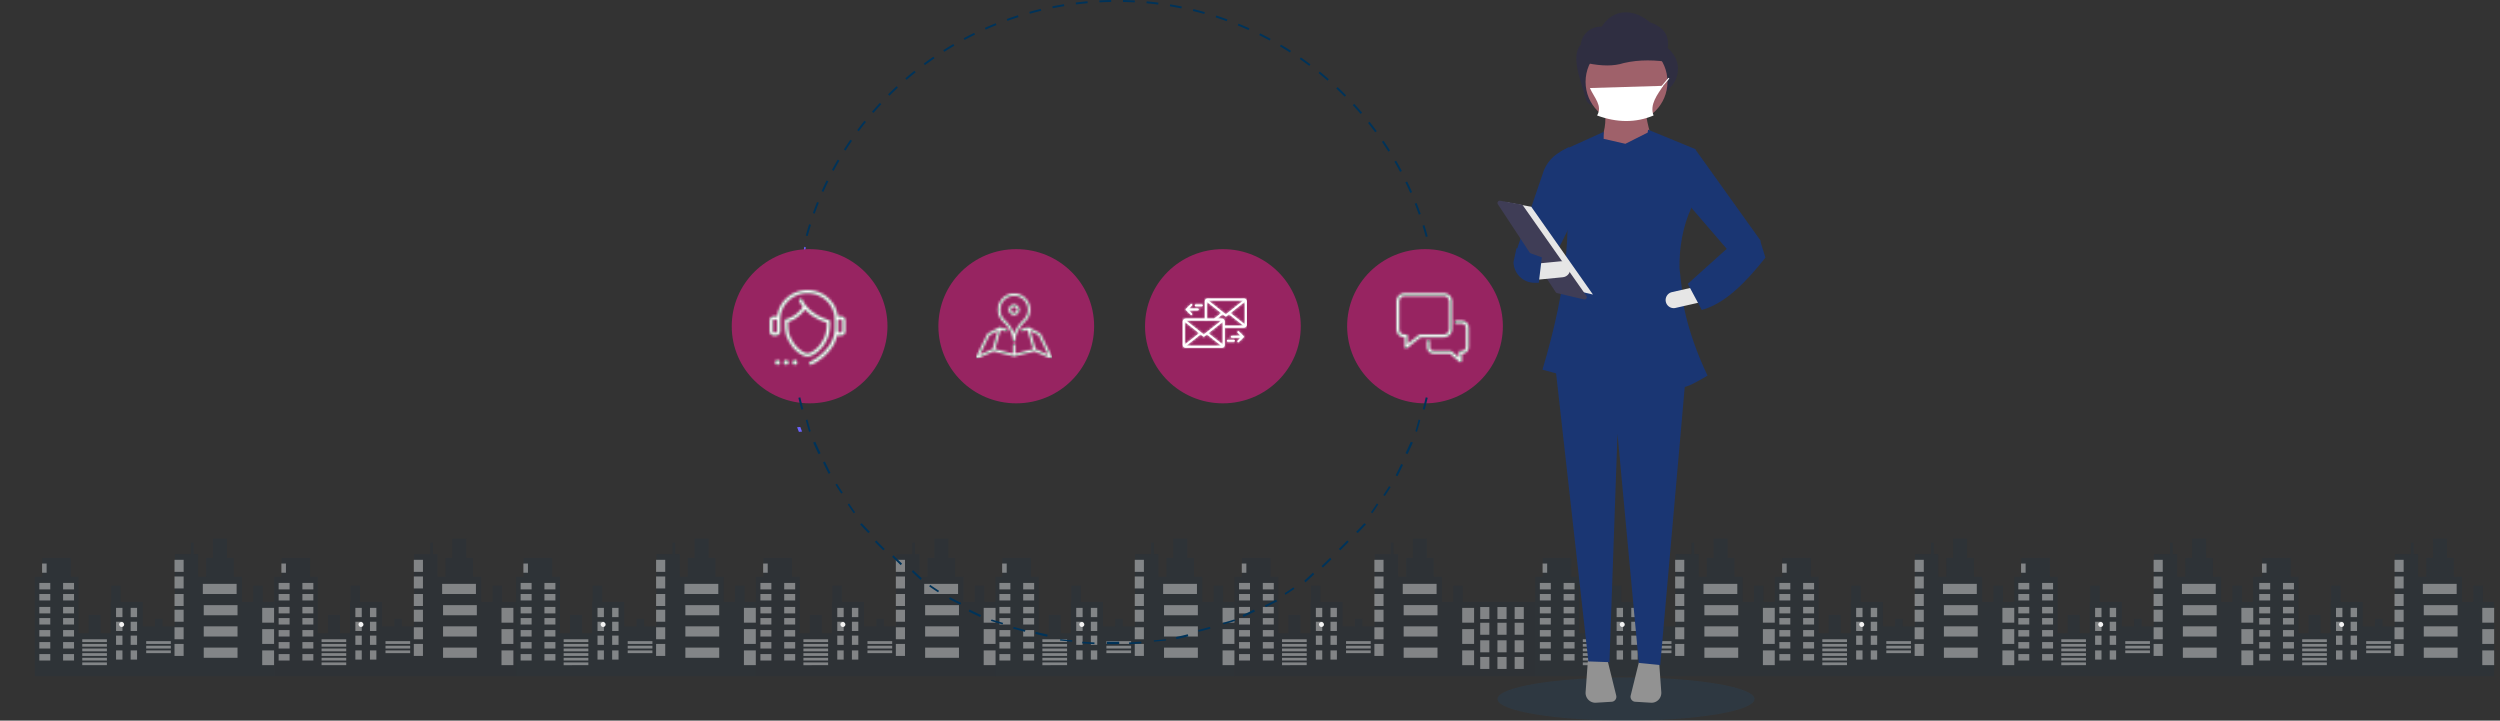 <svg width="1013" height="292" viewBox="0 0 1013 292" xmlns="http://www.w3.org/2000/svg" xmlns:xlink="http://www.w3.org/1999/xlink">
    <rect x="0" y="0" width="1013" height="292" fill="#333333" stroke="none"/>
    <defs>
        <linearGradient x1="0%" y1="50.5%" x2="100%" y2="50.5%" id="bvwcdpfbib">
            <stop stop-color="gray" stop-opacity=".25" offset="0%"/>
            <stop stop-color="gray" stop-opacity=".12" offset="54%"/>
            <stop stop-color="gray" stop-opacity=".1" offset="100%"/>
        </linearGradient>
        <linearGradient x1="0%" y1="49.5%" x2="100.84%" y2="49.5%" id="au7018rq6c">
            <stop stop-color="gray" stop-opacity=".25" offset="0%"/>
            <stop stop-color="gray" stop-opacity=".12" offset="54%"/>
            <stop stop-color="gray" stop-opacity=".1" offset="100%"/>
        </linearGradient>
        <linearGradient x1="0%" y1="50.5%" x2="100.84%" y2="50.5%" id="nd5chan71d">
            <stop stop-color="gray" stop-opacity=".25" offset="0%"/>
            <stop stop-color="gray" stop-opacity=".12" offset="54%"/>
            <stop stop-color="gray" stop-opacity=".1" offset="100%"/>
        </linearGradient>
        <linearGradient x1="0%" y1="50.5%" x2="100%" y2="50.5%" id="lqbpu3rohe">
            <stop stop-color="gray" stop-opacity=".25" offset="0%"/>
            <stop stop-color="gray" stop-opacity=".12" offset="54%"/>
            <stop stop-color="gray" stop-opacity=".1" offset="100%"/>
        </linearGradient>
        <linearGradient x1="0%" y1="49.5%" x2="100.84%" y2="49.5%" id="ri43vkzdyf">
            <stop stop-color="gray" stop-opacity=".25" offset="0%"/>
            <stop stop-color="gray" stop-opacity=".12" offset="54%"/>
            <stop stop-color="gray" stop-opacity=".1" offset="100%"/>
        </linearGradient>
        <linearGradient x1="0%" y1="50.5%" x2="100.84%" y2="50.5%" id="4jb7etcccg">
            <stop stop-color="gray" stop-opacity=".25" offset="0%"/>
            <stop stop-color="gray" stop-opacity=".12" offset="54%"/>
            <stop stop-color="gray" stop-opacity=".1" offset="100%"/>
        </linearGradient>
        <linearGradient x1="0%" y1="50.5%" x2="100%" y2="50.5%" id="d5a3yg9khh">
            <stop stop-color="gray" stop-opacity=".25" offset="0%"/>
            <stop stop-color="gray" stop-opacity=".12" offset="54%"/>
            <stop stop-color="gray" stop-opacity=".1" offset="100%"/>
        </linearGradient>
        <linearGradient x1="0%" y1="49.5%" x2="100.84%" y2="49.5%" id="gbxjeix7mi">
            <stop stop-color="gray" stop-opacity=".25" offset="0%"/>
            <stop stop-color="gray" stop-opacity=".12" offset="54%"/>
            <stop stop-color="gray" stop-opacity=".1" offset="100%"/>
        </linearGradient>
        <linearGradient x1="0%" y1="50.5%" x2="100.84%" y2="50.5%" id="ms7x8x907j">
            <stop stop-color="gray" stop-opacity=".25" offset="0%"/>
            <stop stop-color="gray" stop-opacity=".12" offset="54%"/>
            <stop stop-color="gray" stop-opacity=".1" offset="100%"/>
        </linearGradient>
        <linearGradient x1="0%" y1="50.5%" x2="100%" y2="50.5%" id="8ds2wmdd7k">
            <stop stop-color="gray" stop-opacity=".25" offset="0%"/>
            <stop stop-color="gray" stop-opacity=".12" offset="54%"/>
            <stop stop-color="gray" stop-opacity=".1" offset="100%"/>
        </linearGradient>
        <linearGradient x1="0%" y1="49.5%" x2="100.84%" y2="49.5%" id="ztnr0gn1tl">
            <stop stop-color="gray" stop-opacity=".25" offset="0%"/>
            <stop stop-color="gray" stop-opacity=".12" offset="54%"/>
            <stop stop-color="gray" stop-opacity=".1" offset="100%"/>
        </linearGradient>
        <linearGradient x1="0%" y1="50.5%" x2="100.84%" y2="50.5%" id="rclkmeo7bm">
            <stop stop-color="gray" stop-opacity=".25" offset="0%"/>
            <stop stop-color="gray" stop-opacity=".12" offset="54%"/>
            <stop stop-color="gray" stop-opacity=".1" offset="100%"/>
        </linearGradient>
        <path d="M160 188c29.271 0 53-23.729 53-53s-23.729-53-53-53-53 23.729-53 53 23.729 53 53 53z" id="gw386sub6a"/>
        <path d="M26.455 12.424c1.552 0 2.814 1.25 2.814 2.789v7.809c0 1.538-1.262 2.789-2.814 2.789V28.6a.557.557 0 0 1-.563.558.567.567 0 0 1-.366-.134l-3.782-3.213h-6.546c-1.552 0-2.815-1.251-2.815-2.789v-2.231a.56.56 0 0 1 .563-.558c.31 0 .563.25.563.558v2.231c0 .923.758 1.673 1.689 1.673h6.754c.135 0 .265.048.367.134l3.01 2.558v-2.134a.56.56 0 0 1 .563-.558h.563c.931 0 1.689-.75 1.689-1.673v-7.81c0-.922-.758-1.673-1.689-1.673h-2.251a.56.56 0 0 1-.563-.557.56.56 0 0 1 .563-.558h2.251zM19.138 1.268c1.862 0 3.377 1.5 3.377 3.347V15.77c0 1.845-1.515 3.346-3.377 3.346H9.766l-5.475 4.34a.563.563 0 0 1-.914-.435v-3.905h-.281c-1.707 0-3.096-1.5-3.096-3.346V4.615c0-1.846 1.515-3.347 3.377-3.347h15.76zm0 1.115H3.378c-1.242 0-2.252 1.001-2.252 2.232V15.77c0 1.23.883 2.23 1.97 2.23h.844c.31 0 .563.25.563.559v3.301l4.715-3.737c.1-.08.223-.122.35-.122h9.57c1.241 0 2.251-1 2.251-2.231V4.615c0-1.231-1.01-2.232-2.251-2.232z" id="x87fd1uq5o"/>
        <path d="M15.35 0c6.361 0 11.612 4.702 12.264 10.715.193-.07.403-.106.622-.106h.63c1.012 0 1.836.8 1.836 1.784v4.259c0 .984-.824 1.784-1.837 1.784h-.629a1.87 1.87 0 0 1-.83-.193C25.928 25.227 18.948 29.4 16.92 30.206a.66.66 0 0 1-.243.047.643.643 0 0 1-.594-.388.617.617 0 0 1 .35-.813C18.41 28.266 26.4 23.4 26.4 15.598v-3.62c0-5.917-4.956-10.731-11.048-10.731S4.303 6.06 4.303 11.978v4.878a.606.606 0 0 1-.069.281 1.833 1.833 0 0 1-1.768 1.3h-.629C.824 18.436 0 17.635 0 16.651v-4.259c0-.984.824-1.784 1.837-1.784h.63c.218 0 .428.037.623.105C3.74 4.702 8.99 0 15.35 0zm-5.112 28.371c.535 0 .969.421.969.941s-.434.94-.969.94c-.535 0-.968-.42-.968-.94s.433-.94.968-.94zm-3.509 0c.535 0 .969.421.969.941s-.434.94-.969.94a.954.954 0 0 1-.968-.94c0-.52.433-.94.968-.94zm-3.509 0c.535 0 .969.421.969.941s-.434.94-.969.94c-.534 0-.968-.42-.968-.94s.434-.94.968-.94zM13.253 3.937c.026.068 2.21 5.643 10.79 8.23.01.004.017.009.027.012a.87.87 0 0 1 .116.054.548.548 0 0 1 .1.073.853.853 0 0 1 .082.089.676.676 0 0 1 .105.216.643.643 0 0 1 .018.124c0 .01.003.018.003.028 0 4.85-.761 6.608-2.378 9.211-1.657 2.67-4.755 4.925-6.765 4.925s-5.107-2.255-6.765-4.924c-1.648-2.656-2.378-4.023-2.378-8.589v-1.04a.63.63 0 0 1 .571-.62c.03-.004 3.358-.45 6.75-4.876-1.053-1.367-1.446-2.39-1.483-2.492a.62.62 0 0 1 .388-.797c.333-.115.7.053.82.376zm1.111 3.904c-2.871 3.633-5.693 4.708-6.873 5.01v.535c0 4.242.634 5.431 2.194 7.945 1.536 2.473 4.258 4.321 5.666 4.321 1.408 0 4.13-1.848 5.666-4.321 1.473-2.372 2.145-3.91 2.19-8.118-4.405-1.414-7.17-3.55-8.843-5.372zM2.466 11.855h-.629a.547.547 0 0 0-.554.538v4.259c0 .296.249.538.554.538h.63a.547.547 0 0 0 .553-.538v-4.259a.547.547 0 0 0-.554-.538zm26.4 0h-.63a.547.547 0 0 0-.554.538v4.259c0 .296.248.538.554.538h.63a.547.547 0 0 0 .553-.538v-4.259a.547.547 0 0 0-.554-.538z" id="djydoe5w9q"/>
        <path d="m21.866 15.052 2.207 7.494 5.198 2.329-3.935-8.009-3.47-1.814zm-13.03-.001-3.47 1.815-3.935 8.009 5.197-2.329 2.208-7.495zM15.304.001c1.75-.012 3.4.664 4.642 1.907a6.549 6.549 0 0 1 1.927 4.662 6.532 6.532 0 0 1-2.035 4.767c-2.97 2.838-4.03 5.805-4.03 7.636a.46.46 0 0 1-.457.46.46.46 0 0 1-.458-.46c0-1.144-.393-4.165-4.027-7.634a6.61 6.61 0 0 1-2.035-4.91 6.55 6.55 0 0 1 1.945-4.532A6.462 6.462 0 0 1 15.304 0zm.047.922h-.04c-1.461.01-2.843.59-3.892 1.63A5.63 5.63 0 0 0 9.746 6.45a5.683 5.683 0 0 0 1.75 4.22l.134.13.299.299c1.056 1.081 2.661 2.995 3.434 5.287.764-2.203 2.341-4.281 3.845-5.717a5.615 5.615 0 0 0 1.75-4.098c0-1.516-.589-2.94-1.657-4.008a5.548 5.548 0 0 0-3.95-1.64zM9.428 13.709l.03-.01a.454.454 0 0 1 .141-.017l.027.002a.437.437 0 0 1 .08.015l2.526.722a.462.462 0 0 1-.25.888l-2.091-.598-2.309 7.841 7.311 1.87v-3.487a.46.46 0 0 1 .458-.461.46.46 0 0 1 .458.461v3.487l7.31-1.87-2.309-7.842-1.964.563a.462.462 0 0 1-.25-.888l2.4-.686.034-.006.034-.007.038-.004.05.001.012.001a.455.455 0 0 1 .168.05l4.559 2.383a.46.46 0 0 1 .2.205l4.564 9.289a.464.464 0 0 1-.41.666.454.454 0 0 1-.187-.04l-6.405-2.869-8.19 2.094-.022.006a.805.805 0 0 1-.012.002l.012-.002a.452.452 0 0 1-.053.007l-.025.001h-.012l-.012-.001h-.019a.482.482 0 0 1-.046-.005l.077.007a.457.457 0 0 1-.113-.015l-8.19-2.094-6.404 2.869a.454.454 0 0 1-.517-.102.464.464 0 0 1-.08-.524l4.565-9.29a.46.46 0 0 1 .2-.204l4.558-2.383.009-.005.011-.005-.004.002.042-.017zm5.923-9.253c1.167 0 2.117.957 2.117 2.133 0 1.175-.95 2.132-2.117 2.132a2.127 2.127 0 0 1-2.117-2.132c0-1.176.95-2.133 2.117-2.133zm0 .923c-.662 0-1.2.543-1.2 1.21 0 .667.538 1.21 1.2 1.21.662 0 1.2-.543 1.2-1.21 0-.667-.538-1.21-1.2-1.21z" id="i9bzuagf2s"/>
        <path d="M24.781 0C25.453 0 26 .55 26 1.225v9.387c0 .676-.547 1.225-1.219 1.225h-7.719v6.939c0 .675-.546 1.224-1.218 1.224H1.219C.547 20 0 19.45 0 18.776V9.388c0-.675.547-1.224 1.219-1.224h7.718v-6.94C8.937.55 9.484 0 10.156 0H24.78zM9.81 14.608l-1.027.814c-.017.014-.036.02-.055.03-.013.008-.026.017-.041.023a.404.404 0 0 1-.155.035.403.403 0 0 1-.156-.035c-.015-.006-.029-.015-.043-.023-.018-.01-.037-.016-.054-.03l-1.026-.814-5.784 4.576h14.124L9.81 14.608zM16.25 9.5l-5.785 4.588 5.785 4.576V9.5zM.813 9.5v9.164l5.784-4.576L.813 9.5zm22.03 3.878 1.819 1.844.01.014a.4.4 0 0 1 .078.12.39.39 0 0 1 .022.113c.002.014.01.027.01.042a.41.41 0 0 1-.121.29l-1.837 1.828a.402.402 0 0 1-.574-.003.41.41 0 0 1 .002-.577l1.136-1.131h-3.482a.406.406 0 0 1-.406-.407c0-.226.181-.409.406-.409H23.4l-1.133-1.15a.41.41 0 0 1 .002-.576.404.404 0 0 1 .574.002zm-2.125 3.357a.407.407 0 0 1 0 .816h-2.437a.407.407 0 0 1-.406-.408c0-.226.181-.408.406-.408h2.437zM15.594 8.98H1.468l5.977 4.74a.401.401 0 0 1 .115.092l.971.77.97-.77a.422.422 0 0 1 .116-.092l5.977-4.74zm3.153-2.535-1.027.814c-.016.014-.036.02-.054.03-.014.008-.027.017-.042.023a.394.394 0 0 1-.155.035.402.402 0 0 1-.156-.035c-.015-.006-.028-.015-.042-.023-.018-.01-.038-.016-.055-.03l-1.025-.813-2.172 1.718h1.825c.672 0 1.218.549 1.218 1.224v1.633h7.469l-5.784-4.576zm6.44-5.108-5.784 4.588 5.784 4.576V1.337zm-15.437 0v6.827h2.955l2.83-2.239L9.75 1.337zm-6 1.02a.41.41 0 0 1-.003.578l-1.135 1.13h3.482c.224 0 .406.182.406.408a.407.407 0 0 1-.406.408H2.599l1.134 1.15a.409.409 0 0 1-.288.696.405.405 0 0 1-.289-.121L1.338 4.762l-.01-.015a.393.393 0 0 1-.078-.119c-.015-.036-.018-.074-.023-.112-.001-.014-.009-.028-.009-.044l.009-.079.023-.076c.021-.05.05-.096.089-.134l1.836-1.828a.405.405 0 0 1 .575.002zM24.53.817H10.406l5.975 4.739a.395.395 0 0 1 .139.11l.948.753.972-.77a.406.406 0 0 1 .115-.092L24.53.817zM7.718 2.433c.225 0 .407.182.407.408a.407.407 0 0 1-.407.408H5.281a.407.407 0 0 1 0-.816h2.437z" id="n6hjg3wt0u"/>
        <mask id="0rpzyts9in" maskContentUnits="userSpaceOnUse" maskUnits="objectBoundingBox" x="0" y="0" width="106" height="106" fill="#fff">
            <use xlink:href="#gw386sub6a"/>
        </mask>
    </defs>
    <g fill="none" fill-rule="evenodd">
        <g transform="translate(609.5 207)">
            <path fill="#003359" fill-rule="nonzero" opacity=".102" d="M105.068 36.908v-6.6h-3.861v6.6h-4.573V26.7H93.28v-7.63h-2.743v-7.838h-5.691v7.837h-2.744v7.63H78.85v-9.177h-1.829v-4.64h-1.118v4.64H69.4v29.286h-4.98v-3.094h-3.048v3.094h-4.98v-9.9H47.45v-6.6h-3.862v6.6h-.203v12.684H39.32v-7.425h-4.878v7.425h-4.065V26.7h-3.15v-7.63H15.643v7.63h-3.05v40.319h97.048v-30.11z"/>
            <path fill="#FFF" fill-rule="nonzero" opacity=".4" d="M14.446 29.204h4.445v2.621h-4.445zM28.521 31.824h-4.445v-2.62h4.445zM14.446 33.697h4.445v2.621h-4.445zM28.521 36.317h-4.445v-2.621h4.445zM14.446 38.938h4.445v2.621h-4.445zM28.521 41.56h-4.445v-2.622h4.445zM14.446 43.431h4.445v2.621h-4.445zM28.521 46.052h-4.445v-2.621h4.445zM14.446 48.298h4.445v2.621h-4.445zM28.521 50.92h-4.445v-2.621h4.445zM14.446 53.166h4.445v2.621h-4.445zM28.521 55.786h-4.445v-2.62h4.445zM14.446 58.033h4.445v2.621h-4.445zM28.521 60.654h-4.445v-2.621h4.445zM31.855 52.042h10.001v1.123H31.855zM31.855 53.914h10.001v1.123H31.855zM31.855 55.786h10.001v1.123H31.855zM57.784 52.791h10.001v1.123H57.784zM57.784 54.663h10.001v1.123H57.784zM57.784 56.535h10.001v1.123H57.784zM31.855 57.658h10.001v1.123H31.855zM31.855 59.531h10.001v1.123H31.855zM31.855 61.403h10.001v1.123H31.855zM45.56 39.313h2.593v3.744H45.56zM54.08 43.056h-2.593v-3.744h2.593zM45.56 44.929h2.593v3.744H45.56zM54.08 48.672h-2.593v-3.744h2.593zM45.56 50.545h2.593v3.744H45.56zM54.08 54.289h-2.593v-3.744h2.593zM45.56 56.535h2.593v3.744H45.56zM54.08 60.28h-2.593v-3.744h2.593zM69.267 19.844h3.704v4.867h-3.704zM69.267 26.583h3.704v4.867h-3.704zM69.267 33.697h3.704v4.867h-3.704zM69.267 40.061h3.704v4.867h-3.704zM69.267 47.175h3.704v4.867h-3.704zM69.267 53.914h3.704v4.867h-3.704zM80.749 29.578h13.705v4.118H80.749zM81.12 38.189h13.705v4.118H81.12zM81.12 46.801h13.705v4.118H81.12zM81.12 55.412h13.705v4.118H81.12zM15.557 21.341h1.852v3.744h-1.852zM104.826 39.313h4.815v5.99h-4.815zM104.826 47.924h4.815v5.99h-4.815zM104.826 56.535h4.815v5.99h-4.815z"/>
            <path d="m53.048 47.882-.14.123a.615.615 0 0 0 .14-.123z" fill="url(#bvwcdpfbib)" fill-rule="nonzero"/>
            <path d="m53.048 47.882-.14.123a.615.615 0 0 0 .14-.123z" fill="url(#au7018rq6c)" fill-rule="nonzero"/>
            <path d="m53.048 47.882-.14.123a.615.615 0 0 0 .14-.123z" fill="url(#nd5chan71d)" fill-rule="nonzero"/>
            <path fill="#000" fill-rule="nonzero" opacity=".05" d="m55.615 20.377 1.275.252z"/>
            <circle fill="#F2F2F2" fill-rule="nonzero" transform="rotate(-25.74 47.84 46.044)" cx="47.839" cy="46.044" r="1"/>
        </g>
        <g transform="translate(706.547 207)">
            <path fill="#003359" fill-rule="nonzero" opacity=".103" d="M105.068 36.908v-6.6h-3.861v6.6h-4.573V26.7H93.28v-7.63h-2.743v-7.838h-5.691v7.837h-2.744v7.63H78.85v-9.177h-1.829v-4.64h-1.118v4.64H69.4v29.286h-4.98v-3.094h-3.048v3.094h-4.98v-9.9H47.45v-6.6h-3.862v6.6h-.203v12.684H39.32v-7.425h-4.878v7.425h-4.065V26.7h-3.15v-7.63H15.643v7.63h-3.05v40.319h97.048v-30.11z"/>
            <path fill="#FFF" fill-rule="nonzero" opacity=".4" d="M14.446 29.204h4.445v2.621h-4.445zM28.521 31.824h-4.445v-2.62h4.445zM14.446 33.697h4.445v2.621h-4.445zM28.521 36.317h-4.445v-2.621h4.445zM14.446 38.938h4.445v2.621h-4.445zM28.521 41.56h-4.445v-2.622h4.445zM14.446 43.431h4.445v2.621h-4.445zM28.521 46.052h-4.445v-2.621h4.445zM14.446 48.298h4.445v2.621h-4.445zM28.521 50.92h-4.445v-2.621h4.445zM14.446 53.166h4.445v2.621h-4.445zM28.521 55.786h-4.445v-2.62h4.445zM14.446 58.033h4.445v2.621h-4.445zM28.521 60.654h-4.445v-2.621h4.445zM31.855 52.042h10.001v1.123H31.855zM31.855 53.914h10.001v1.123H31.855zM31.855 55.786h10.001v1.123H31.855zM57.784 52.791h10.001v1.123H57.784zM57.784 54.663h10.001v1.123H57.784zM57.784 56.535h10.001v1.123H57.784zM31.855 57.658h10.001v1.123H31.855zM31.855 59.531h10.001v1.123H31.855zM31.855 61.403h10.001v1.123H31.855zM45.56 39.313h2.593v3.744H45.56zM54.08 43.056h-2.593v-3.744h2.593zM45.56 44.929h2.593v3.744H45.56zM54.08 48.672h-2.593v-3.744h2.593zM45.56 50.545h2.593v3.744H45.56zM54.08 54.289h-2.593v-3.744h2.593zM45.56 56.535h2.593v3.744H45.56zM54.08 60.28h-2.593v-3.744h2.593zM69.267 19.844h3.704v4.867h-3.704zM69.267 26.583h3.704v4.867h-3.704zM69.267 33.697h3.704v4.867h-3.704zM69.267 40.061h3.704v4.867h-3.704zM69.267 47.175h3.704v4.867h-3.704zM69.267 53.914h3.704v4.867h-3.704zM80.749 29.578h13.705v4.118H80.749zM81.12 38.189h13.705v4.118H81.12zM81.12 46.801h13.705v4.118H81.12zM81.12 55.412h13.705v4.118H81.12zM15.557 21.341h1.852v3.744h-1.852zM104.826 39.313h4.815v5.99h-4.815zM104.826 47.924h4.815v5.99h-4.815zM104.826 56.535h4.815v5.99h-4.815z"/>
            <path d="m53.048 47.882-.14.123a.615.615 0 0 0 .14-.123z" fill="url(#bvwcdpfbib)" fill-rule="nonzero"/>
            <path d="m53.048 47.882-.14.123a.615.615 0 0 0 .14-.123z" fill="url(#au7018rq6c)" fill-rule="nonzero"/>
            <path d="m53.048 47.882-.14.123a.615.615 0 0 0 .14-.123z" fill="url(#nd5chan71d)" fill-rule="nonzero"/>
            <path fill="#000" fill-rule="nonzero" opacity=".05" d="m55.615 20.377 1.275.252z"/>
            <circle fill="#F2F2F2" fill-rule="nonzero" transform="rotate(-25.74 47.84 46.044)" cx="47.839" cy="46.044" r="1"/>
        </g>
        <g transform="translate(900.989 207)">
            <path fill="#003359" fill-rule="nonzero" opacity=".103" d="M105.068 30.309h-3.861v6.6h-4.573v-10.21H93.28v-7.63h-2.743v-7.837h-5.691v7.837h-2.744v7.63H78.85v-9.177h-1.829v-4.64h-1.118v4.64H69.4v29.286h-4.98v-3.094h-3.048v3.094h-4.98v-9.9H47.45v-6.6h-3.862v6.6h-.203v12.684H39.32v-7.425h-4.878v7.425h-4.065V26.7h-3.15v-7.63H15.643v7.63h-3.614v40.319h97.612v-30.11h-4.573z"/>
            <path fill="#FFF" fill-rule="nonzero" opacity=".4" d="M14.446 29.204h4.445v2.621h-4.445zM28.521 31.824h-4.445v-2.62h4.445zM14.446 33.697h4.445v2.621h-4.445zM28.521 36.317h-4.445v-2.621h4.445zM14.446 38.938h4.445v2.621h-4.445zM28.521 41.56h-4.445v-2.622h4.445zM14.446 43.431h4.445v2.621h-4.445zM28.521 46.052h-4.445v-2.621h4.445zM14.446 48.298h4.445v2.621h-4.445zM28.521 50.92h-4.445v-2.621h4.445zM14.446 53.166h4.445v2.621h-4.445zM28.521 55.786h-4.445v-2.62h4.445zM14.446 58.033h4.445v2.621h-4.445zM28.521 60.654h-4.445v-2.621h4.445zM31.855 52.042h10.001v1.123H31.855zM31.855 53.914h10.001v1.123H31.855zM31.855 55.786h10.001v1.123H31.855zM57.784 52.791h10.001v1.123H57.784zM57.784 54.663h10.001v1.123H57.784zM57.784 56.535h10.001v1.123H57.784zM31.855 57.658h10.001v1.123H31.855zM31.855 59.531h10.001v1.123H31.855zM31.855 61.403h10.001v1.123H31.855zM45.56 39.313h2.593v3.744H45.56zM54.08 43.056h-2.593v-3.744h2.593zM45.56 44.929h2.593v3.744H45.56zM54.08 48.672h-2.593v-3.744h2.593zM45.56 50.545h2.593v3.744H45.56zM54.08 54.289h-2.593v-3.744h2.593zM45.56 56.535h2.593v3.744H45.56zM54.08 60.28h-2.593v-3.744h2.593zM69.267 19.844h3.704v4.867h-3.704zM69.267 26.583h3.704v4.867h-3.704zM69.267 33.697h3.704v4.867h-3.704zM69.267 40.061h3.704v4.867h-3.704zM69.267 47.175h3.704v4.867h-3.704zM69.267 53.914h3.704v4.867h-3.704zM80.749 29.578h13.705v4.118H80.749zM81.12 38.189h13.705v4.118H81.12zM81.12 46.801h13.705v4.118H81.12zM81.12 55.412h13.705v4.118H81.12zM15.557 21.341h1.852v3.744h-1.852zM104.826 39.313h4.815v5.99h-4.815zM104.826 47.924h4.815v5.99h-4.815zM104.826 56.535h4.815v5.99h-4.815z"/>
            <path d="m53.048 47.882-.14.123a.615.615 0 0 0 .14-.123z" fill="url(#bvwcdpfbib)" fill-rule="nonzero"/>
            <path d="m53.048 47.882-.14.123a.615.615 0 0 0 .14-.123z" fill="url(#au7018rq6c)" fill-rule="nonzero"/>
            <path d="m53.048 47.882-.14.123a.615.615 0 0 0 .14-.123z" fill="url(#nd5chan71d)" fill-rule="nonzero"/>
            <path fill="#000" fill-rule="nonzero" opacity=".05" d="m55.615 20.377 1.275.252z"/>
            <circle fill="#F2F2F2" fill-rule="nonzero" transform="rotate(-25.74 47.84 46.044)" cx="47.839" cy="46.044" r="1"/>
        </g>
        <g transform="translate(803.376 207)">
            <path fill="#003359" fill-rule="nonzero" opacity=".103" d="M105.068 30.309h-3.861v6.6h-4.573v-10.21H93.28v-7.63h-2.743v-7.837h-5.691v7.837h-2.744v7.63H78.85v-9.177h-1.829v-4.64h-1.118v4.64H69.4v29.286h-4.98v-3.094h-3.048v3.094h-4.98v-9.9H47.45v-6.6h-3.862v6.6h-.203v12.684H39.32v-7.425h-4.878v7.425h-4.065V26.7h-3.15v-7.63H15.643v7.63h-2.83v40.319h96.828v-30.11h-4.573z"/>
            <path fill="#FFF" fill-rule="nonzero" opacity=".4" d="M14.446 29.204h4.445v2.621h-4.445zM28.521 31.824h-4.445v-2.62h4.445zM14.446 33.697h4.445v2.621h-4.445zM28.521 36.317h-4.445v-2.621h4.445zM14.446 38.938h4.445v2.621h-4.445zM28.521 41.56h-4.445v-2.622h4.445zM14.446 43.431h4.445v2.621h-4.445zM28.521 46.052h-4.445v-2.621h4.445zM14.446 48.298h4.445v2.621h-4.445zM28.521 50.92h-4.445v-2.621h4.445zM14.446 53.166h4.445v2.621h-4.445zM28.521 55.786h-4.445v-2.62h4.445zM14.446 58.033h4.445v2.621h-4.445zM28.521 60.654h-4.445v-2.621h4.445zM31.855 52.042h10.001v1.123H31.855zM31.855 53.914h10.001v1.123H31.855zM31.855 55.786h10.001v1.123H31.855zM57.784 52.791h10.001v1.123H57.784zM57.784 54.663h10.001v1.123H57.784zM57.784 56.535h10.001v1.123H57.784zM31.855 57.658h10.001v1.123H31.855zM31.855 59.531h10.001v1.123H31.855zM31.855 61.403h10.001v1.123H31.855zM45.56 39.313h2.593v3.744H45.56zM54.08 43.056h-2.593v-3.744h2.593zM45.56 44.929h2.593v3.744H45.56zM54.08 48.672h-2.593v-3.744h2.593zM45.56 50.545h2.593v3.744H45.56zM54.08 54.289h-2.593v-3.744h2.593zM45.56 56.535h2.593v3.744H45.56zM54.08 60.28h-2.593v-3.744h2.593zM69.267 19.844h3.704v4.867h-3.704zM69.267 26.583h3.704v4.867h-3.704zM69.267 33.697h3.704v4.867h-3.704zM69.267 40.061h3.704v4.867h-3.704zM69.267 47.175h3.704v4.867h-3.704zM69.267 53.914h3.704v4.867h-3.704zM80.749 29.578h13.705v4.118H80.749zM81.12 38.189h13.705v4.118H81.12zM81.12 46.801h13.705v4.118H81.12zM81.12 55.412h13.705v4.118H81.12zM15.557 21.341h1.852v3.744h-1.852zM104.826 39.313h4.815v5.99h-4.815zM104.826 47.924h4.815v5.99h-4.815zM104.826 56.535h4.815v5.99h-4.815z"/>
            <path d="m53.048 47.882-.14.123a.615.615 0 0 0 .14-.123z" fill="url(#bvwcdpfbib)" fill-rule="nonzero"/>
            <path d="m53.048 47.882-.14.123a.615.615 0 0 0 .14-.123z" fill="url(#au7018rq6c)" fill-rule="nonzero"/>
            <path d="m53.048 47.882-.14.123a.615.615 0 0 0 .14-.123z" fill="url(#nd5chan71d)" fill-rule="nonzero"/>
            <path fill="#000" fill-rule="nonzero" opacity=".05" d="m55.615 20.377 1.275.252z"/>
            <circle fill="#F2F2F2" fill-rule="nonzero" transform="rotate(-25.74 47.84 46.044)" cx="47.839" cy="46.044" r="1"/>
        </g>
        <g>
            <g transform="translate(196.5 207)">
                <path fill="#003359" fill-rule="nonzero" opacity=".103" d="M105.182 36.908v-6.6h-3.866v6.6H96.74V26.7H93.38v-7.63h-2.746v-7.838h-5.697v7.837H82.19v7.63h-3.255v-9.177h-1.831v-4.64h-1.12v4.64h-6.51v29.286H64.49v-3.094h-3.052v3.094h-4.985v-9.9h-8.952v-6.6h-3.866v6.6h-.203v12.684h-4.07v-7.425H34.48v7.425h-4.07V26.7h-3.153v-7.63H15.659v7.63h-3.051v40.319h97.152v-30.11z"/>
                <path fill="#FFF" fill-rule="nonzero" opacity=".4" d="M14.462 29.204h4.45v2.621h-4.45zM28.552 31.824h-4.45v-2.62h4.45zM14.462 33.697h4.45v2.621h-4.45zM28.552 36.317h-4.45v-2.621h4.45zM14.462 38.938h4.45v2.621h-4.45zM28.552 41.56h-4.45v-2.622h4.45zM14.462 43.431h4.45v2.621h-4.45zM28.552 46.052h-4.45v-2.621h4.45zM14.462 48.298h4.45v2.621h-4.45zM28.552 50.92h-4.45v-2.621h4.45zM14.462 53.166h4.45v2.621h-4.45zM28.552 55.786h-4.45v-2.62h4.45zM14.462 58.033h4.45v2.621h-4.45zM28.552 60.654h-4.45v-2.621h4.45zM31.89 52.042h10.012v1.123H31.89zM31.89 53.914h10.012v1.123H31.89zM31.89 55.786h10.012v1.123H31.89zM57.846 52.791h10.012v1.123H57.846zM57.846 54.663h10.012v1.123H57.846zM57.846 56.535h10.012v1.123H57.846zM31.89 57.658h10.012v1.123H31.89zM31.89 59.531h10.012v1.123H31.89zM31.89 61.403h10.012v1.123H31.89zM45.61 39.313h2.596v3.744H45.61zM54.138 43.056h-2.596v-3.744h2.596zM45.61 44.929h2.596v3.744H45.61zM54.138 48.672h-2.596v-3.744h2.596zM45.61 50.545h2.596v3.744H45.61zM54.138 54.289h-2.596v-3.744h2.596zM45.61 56.535h2.596v3.744H45.61zM54.138 60.28h-2.596v-3.744h2.596zM69.342 19.844h3.708v4.867h-3.708zM69.342 26.583h3.708v4.867h-3.708zM69.342 33.697h3.708v4.867h-3.708zM69.342 40.061h3.708v4.867h-3.708zM69.342 47.175h3.708v4.867h-3.708zM69.342 53.914h3.708v4.867h-3.708zM80.837 29.578h13.72v4.118h-13.72zM81.208 38.189h13.72v4.118h-13.72zM81.208 46.801h13.72v4.118h-13.72zM81.208 55.412h13.72v4.118h-13.72zM15.574 21.341h1.854v3.744h-1.854zM104.939 39.313h4.821v5.99h-4.821zM104.939 47.924h4.821v5.99h-4.821zM104.939 56.535h4.821v5.99h-4.821z"/>
                <path d="m53.105 47.882-.14.123a.616.616 0 0 0 .14-.123z" fill="url(#lqbpu3rohe)" fill-rule="nonzero"/>
                <path d="m53.105 47.882-.14.123a.616.616 0 0 0 .14-.123z" fill="url(#ri43vkzdyf)" fill-rule="nonzero"/>
                <path d="m53.105 47.882-.14.123a.616.616 0 0 0 .14-.123z" fill="url(#4jb7etcccg)" fill-rule="nonzero"/>
                <path fill="#000" fill-rule="nonzero" opacity=".05" d="m55.675 20.377 1.276.252z"/>
                <circle fill="#F2F2F2" fill-rule="nonzero" transform="rotate(-25.74 47.891 46.044)" cx="47.891" cy="46.044" r="1"/>
            </g>
            <g transform="translate(293.652 207)">
                <path fill="#003359" fill-rule="nonzero" opacity=".097" d="M105.182 36.908v-6.6h-3.866v6.6H96.74V26.7H93.38v-7.63h-2.746v-7.838h-5.697v7.837H82.19v7.63h-3.255v-9.177h-1.831v-4.64h-1.12v4.64h-6.51v29.286H64.49v-3.094h-3.052v3.094h-4.985v-9.9h-8.952v-6.6h-3.866v6.6h-.203v12.684h-4.07v-7.425H34.48v7.425h-4.07V26.7h-3.153v-7.63H15.659v7.63h-3.051v40.319h97.152v-30.11z"/>
                <path fill="#FFF" fill-rule="nonzero" opacity=".4" d="M14.462 29.204h4.45v2.621h-4.45zM28.552 31.824h-4.45v-2.62h4.45zM14.462 33.697h4.45v2.621h-4.45zM28.552 36.317h-4.45v-2.621h4.45zM14.462 38.938h4.45v2.621h-4.45zM28.552 41.56h-4.45v-2.622h4.45zM14.462 43.431h4.45v2.621h-4.45zM28.552 46.052h-4.45v-2.621h4.45zM14.462 48.298h4.45v2.621h-4.45zM28.552 50.92h-4.45v-2.621h4.45zM14.462 53.166h4.45v2.621h-4.45zM28.552 55.786h-4.45v-2.62h4.45zM14.462 58.033h4.45v2.621h-4.45zM28.552 60.654h-4.45v-2.621h4.45zM31.89 52.042h10.012v1.123H31.89zM31.89 53.914h10.012v1.123H31.89zM31.89 55.786h10.012v1.123H31.89zM57.846 52.791h10.012v1.123H57.846zM57.846 54.663h10.012v1.123H57.846zM57.846 56.535h10.012v1.123H57.846zM31.89 57.658h10.012v1.123H31.89zM31.89 59.531h10.012v1.123H31.89zM31.89 61.403h10.012v1.123H31.89zM45.61 39.313h2.596v3.744H45.61zM54.138 43.056h-2.596v-3.744h2.596zM45.61 44.929h2.596v3.744H45.61zM54.138 48.672h-2.596v-3.744h2.596zM45.61 50.545h2.596v3.744H45.61zM54.138 54.289h-2.596v-3.744h2.596zM45.61 56.535h2.596v3.744H45.61zM54.138 60.28h-2.596v-3.744h2.596zM69.342 19.844h3.708v4.867h-3.708zM69.342 26.583h3.708v4.867h-3.708zM69.342 33.697h3.708v4.867h-3.708zM69.342 40.061h3.708v4.867h-3.708zM69.342 47.175h3.708v4.867h-3.708zM69.342 53.914h3.708v4.867h-3.708zM80.837 29.578h13.72v4.118h-13.72zM81.208 38.189h13.72v4.118h-13.72zM81.208 46.801h13.72v4.118h-13.72zM81.208 55.412h13.72v4.118h-13.72zM15.574 21.341h1.854v3.744h-1.854zM104.939 39.313h4.821v5.99h-4.821zM104.939 47.924h4.821v5.99h-4.821zM104.939 56.535h4.821v5.99h-4.821z"/>
                <path d="m53.105 47.882-.14.123a.616.616 0 0 0 .14-.123z" fill="url(#lqbpu3rohe)" fill-rule="nonzero"/>
                <path d="m53.105 47.882-.14.123a.616.616 0 0 0 .14-.123z" fill="url(#ri43vkzdyf)" fill-rule="nonzero"/>
                <path d="m53.105 47.882-.14.123a.616.616 0 0 0 .14-.123z" fill="url(#4jb7etcccg)" fill-rule="nonzero"/>
                <path fill="#000" fill-rule="nonzero" opacity=".05" d="m55.675 20.377 1.276.252z"/>
                <circle fill="#F2F2F2" fill-rule="nonzero" transform="rotate(-25.74 47.891 46.044)" cx="47.891" cy="46.044" r="1"/>
            </g>
        </g>
        <g>
            <g transform="translate(1.5 207)">
                <path fill="#003359" fill-rule="nonzero" opacity=".103" d="M104.983 36.908v-6.6h-3.858v6.6h-4.57V26.7h-3.35v-7.63h-2.742v-7.838h-5.686v7.837h-2.741v7.63h-3.25v-9.177H76.96v-4.64h-1.117v4.64h-6.499v29.286h-4.975v-3.094h-3.046v3.094h-4.975v-9.9H47.41v-6.6h-3.858v6.6h-.203v12.684h-4.062v-7.425h-4.874v7.425h-4.061V26.7h-3.148v-7.63H15.63v7.63h-3.046v40.319H109.552v-30.11z"/>
                <path fill="#FFF" fill-rule="nonzero" opacity=".4" d="M14.434 29.204h4.441v2.621h-4.441zM28.499 31.824h-4.441v-2.62h4.44zM14.434 33.697h4.441v2.621h-4.441zM28.499 36.317h-4.441v-2.621h4.44zM14.434 38.938h4.441v2.621h-4.441zM28.499 41.56h-4.441v-2.622h4.44zM14.434 43.431h4.441v2.621h-4.441zM28.499 46.052h-4.441v-2.621h4.44zM14.434 48.298h4.441v2.621h-4.441zM28.499 50.92h-4.441v-2.621h4.44zM14.434 53.166h4.441v2.621h-4.441zM28.499 55.786h-4.441v-2.62h4.44zM14.434 58.033h4.441v2.621h-4.441zM28.499 60.654h-4.441v-2.621h4.44zM31.829 52.042h9.993v1.123h-9.993zM31.829 53.914h9.993v1.123h-9.993zM31.829 55.786h9.993v1.123h-9.993zM57.737 52.791h9.993v1.123h-9.993zM57.737 54.663h9.993v1.123h-9.993zM57.737 56.535h9.993v1.123h-9.993zM31.829 57.658h9.993v1.123h-9.993zM31.829 59.531h9.993v1.123h-9.993zM31.829 61.403h9.993v1.123h-9.993zM45.523 39.313h2.591v3.744h-2.591zM54.036 43.056h-2.59v-3.744h2.59zM45.523 44.929h2.591v3.744h-2.591zM54.036 48.672h-2.59v-3.744h2.59zM45.523 50.545h2.591v3.744h-2.591zM54.036 54.289h-2.59v-3.744h2.59zM45.523 56.535h2.591v3.744h-2.591zM54.036 60.28h-2.59v-3.744h2.59zM69.21 19.844h3.701v4.867H69.21zM69.21 26.583h3.701v4.867H69.21zM69.21 33.697h3.701v4.867H69.21zM69.21 40.061h3.701v4.867H69.21zM69.21 47.175h3.701v4.867H69.21zM69.21 53.914h3.701v4.867H69.21zM80.684 29.578h13.694v4.118H80.684zM81.054 38.189h13.694v4.118H81.054zM81.054 46.801h13.694v4.118H81.054zM81.054 55.412h13.694v4.118H81.054zM15.545 21.341h1.851v3.744h-1.851zM104.741 39.313h4.811v5.99h-4.811zM104.741 47.924h4.811v5.99h-4.811zM104.741 56.535h4.811v5.99h-4.811z"/>
                <path d="m53.005 47.882-.14.123a.615.615 0 0 0 .14-.123z" fill="url(#d5a3yg9khh)" fill-rule="nonzero"/>
                <path d="m53.005 47.882-.14.123a.615.615 0 0 0 .14-.123z" fill="url(#gbxjeix7mi)" fill-rule="nonzero"/>
                <path d="m53.005 47.882-.14.123a.615.615 0 0 0 .14-.123z" fill="url(#ms7x8x907j)" fill-rule="nonzero"/>
                <path fill="#000" fill-rule="nonzero" opacity=".05" d="m55.57 20.377 1.274.252z"/>
                <circle fill="#F2F2F2" fill-rule="nonzero" transform="rotate(-25.74 47.8 46.044)" cx="47.801" cy="46.044" r="1"/>
            </g>
            <g transform="translate(98.469 207)">
                <path fill="#003359" fill-rule="nonzero" opacity=".097" d="M104.983 30.309h-3.858v6.6h-4.57v-10.21h-3.35v-7.63h-2.742v-7.837h-5.686v7.837h-2.741v7.63h-3.25v-9.177H76.96v-4.64h-1.117v4.64h-6.499v29.286h-4.975v-3.094h-3.046v3.094h-4.975v-9.9H47.41v-6.6h-3.858v6.6h-.203v12.684h-4.062v-7.425h-4.874v7.425h-4.061V26.7h-3.148v-7.63H15.63v7.63h-3.046v40.319h98.098v-30.11h-5.699z"/>
                <path fill="#FFF" fill-rule="nonzero" opacity=".4" d="M14.434 29.204h4.441v2.621h-4.441zM28.499 31.824h-4.441v-2.62h4.44zM14.434 33.697h4.441v2.621h-4.441zM28.499 36.317h-4.441v-2.621h4.44zM14.434 38.938h4.441v2.621h-4.441zM28.499 41.56h-4.441v-2.622h4.44zM14.434 43.431h4.441v2.621h-4.441zM28.499 46.052h-4.441v-2.621h4.44zM14.434 48.298h4.441v2.621h-4.441zM28.499 50.92h-4.441v-2.621h4.44zM14.434 53.166h4.441v2.621h-4.441zM28.499 55.786h-4.441v-2.62h4.44zM14.434 58.033h4.441v2.621h-4.441zM28.499 60.654h-4.441v-2.621h4.44zM31.829 52.042h9.993v1.123h-9.993zM31.829 53.914h9.993v1.123h-9.993zM31.829 55.786h9.993v1.123h-9.993zM57.737 52.791h9.993v1.123h-9.993zM57.737 54.663h9.993v1.123h-9.993zM57.737 56.535h9.993v1.123h-9.993zM31.829 57.658h9.993v1.123h-9.993zM31.829 59.531h9.993v1.123h-9.993zM31.829 61.403h9.993v1.123h-9.993zM45.523 39.313h2.591v3.744h-2.591zM54.036 43.056h-2.59v-3.744h2.59zM45.523 44.929h2.591v3.744h-2.591zM54.036 48.672h-2.59v-3.744h2.59zM45.523 50.545h2.591v3.744h-2.591zM54.036 54.289h-2.59v-3.744h2.59zM45.523 56.535h2.591v3.744h-2.591zM54.036 60.28h-2.59v-3.744h2.59zM69.21 19.844h3.701v4.867H69.21zM69.21 26.583h3.701v4.867H69.21zM69.21 33.697h3.701v4.867H69.21zM69.21 40.061h3.701v4.867H69.21zM69.21 47.175h3.701v4.867H69.21zM69.21 53.914h3.701v4.867H69.21zM80.684 29.578h13.694v4.118H80.684zM81.054 38.189h13.694v4.118H81.054zM81.054 46.801h13.694v4.118H81.054zM81.054 55.412h13.694v4.118H81.054zM15.545 21.341h1.851v3.744h-1.851zM104.741 39.313h4.811v5.99h-4.811zM104.741 47.924h4.811v5.99h-4.811zM104.741 56.535h4.811v5.99h-4.811z"/>
                <path d="m53.005 47.882-.14.123a.615.615 0 0 0 .14-.123z" fill="url(#d5a3yg9khh)" fill-rule="nonzero"/>
                <path d="m53.005 47.882-.14.123a.615.615 0 0 0 .14-.123z" fill="url(#gbxjeix7mi)" fill-rule="nonzero"/>
                <path d="m53.005 47.882-.14.123a.615.615 0 0 0 .14-.123z" fill="url(#ms7x8x907j)" fill-rule="nonzero"/>
                <path fill="#000" fill-rule="nonzero" opacity=".05" d="m55.57 20.377 1.274.252z"/>
                <circle fill="#F2F2F2" fill-rule="nonzero" transform="rotate(-25.74 47.8 46.044)" cx="47.801" cy="46.044" r="1"/>
            </g>
        </g>
        <g>
            <g transform="translate(390.5 207)">
                <path fill="#003359" fill-rule="nonzero" opacity=".103" d="M105.125 30.309h-3.864v6.6h-4.575v-10.21H93.33v-7.63h-2.745v-7.837h-5.694v7.837h-2.745v7.63h-3.253v-9.177h-1.83v-4.64h-1.119v4.64h-6.507v29.286h-4.982v-3.094h-3.05v3.094h-4.983v-9.9h-8.947v-6.6h-3.864v6.6h-.203v12.684h-4.067v-7.425h-4.88v7.425h-4.067V26.7h-3.152v-7.63H15.65v7.63h-2.786v40.319H109.7v-30.11h-4.575z"/>
                <path fill="#FFF" fill-rule="nonzero" opacity=".4" d="M14.454 29.204h4.447v2.621h-4.447zM28.536 31.824H24.09v-2.62h4.447zM14.454 33.697h4.447v2.621h-4.447zM28.536 36.317H24.09v-2.621h4.447zM14.454 38.938h4.447v2.621h-4.447zM28.536 41.56H24.09v-2.622h4.447zM14.454 43.431h4.447v2.621h-4.447zM28.536 46.052H24.09v-2.621h4.447zM14.454 48.298h4.447v2.621h-4.447zM28.536 50.92H24.09v-2.621h4.447zM14.454 53.166h4.447v2.621h-4.447zM28.536 55.786H24.09v-2.62h4.447zM14.454 58.033h4.447v2.621h-4.447zM28.536 60.654H24.09v-2.621h4.447zM31.872 52.042h10.006v1.123H31.872zM31.872 53.914h10.006v1.123H31.872zM31.872 55.786h10.006v1.123H31.872zM57.815 52.791h10.006v1.123H57.815zM57.815 54.663h10.006v1.123H57.815zM57.815 56.535h10.006v1.123H57.815zM31.872 57.658h10.006v1.123H31.872zM31.872 59.531h10.006v1.123H31.872zM31.872 61.403h10.006v1.123H31.872zM45.585 39.313h2.594v3.744h-2.594zM54.108 43.056h-2.594v-3.744h2.594zM45.585 44.929h2.594v3.744h-2.594zM54.108 48.672h-2.594v-3.744h2.594zM45.585 50.545h2.594v3.744h-2.594zM54.108 54.289h-2.594v-3.744h2.594zM45.585 56.535h2.594v3.744h-2.594zM54.108 60.28h-2.594v-3.744h2.594zM69.304 19.844h3.706v4.867h-3.706zM69.304 26.583h3.706v4.867h-3.706zM69.304 33.697h3.706v4.867h-3.706zM69.304 40.061h3.706v4.867h-3.706zM69.304 47.175h3.706v4.867h-3.706zM69.304 53.914h3.706v4.867h-3.706zM80.793 29.578h13.712v4.118H80.793zM81.163 38.189h13.712v4.118H81.163zM81.163 46.801h13.712v4.118H81.163zM81.163 55.412h13.712v4.118H81.163zM15.566 21.341h1.853v3.744h-1.853zM104.882 39.313h4.818v5.99h-4.818zM104.882 47.924h4.818v5.99h-4.818zM104.882 56.535h4.818v5.99h-4.818z"/>
                <path d="m53.076 47.882-.14.123a.615.615 0 0 0 .14-.123z" fill="url(#8ds2wmdd7k)" fill-rule="nonzero"/>
                <path d="m53.076 47.882-.14.123a.615.615 0 0 0 .14-.123z" fill="url(#ztnr0gn1tl)" fill-rule="nonzero"/>
                <path d="m53.076 47.882-.14.123a.615.615 0 0 0 .14-.123z" fill="url(#rclkmeo7bm)" fill-rule="nonzero"/>
                <path fill="#000" fill-rule="nonzero" opacity=".05" d="m55.645 20.377 1.275.252z"/>
                <circle fill="#F2F2F2" fill-rule="nonzero" transform="rotate(-25.74 47.865 46.044)" cx="47.865" cy="46.044" r="1"/>
            </g>
            <g transform="translate(487.6 207)">
                <path fill="#003359" fill-rule="nonzero" opacity=".097" d="M105.125 30.309h-3.864v6.6h-4.575v-10.21H93.33v-7.63h-2.745v-7.837h-5.694v7.837h-2.745v7.63h-3.253v-9.177h-1.83v-4.64h-1.119v4.64h-6.507v29.286h-4.982v-3.094h-3.05v3.094h-4.983v-9.9h-8.947v-6.6h-3.864v6.6h-.203v12.684h-4.067v-7.425h-4.88v7.425h-4.067V26.7h-3.152v-7.63H15.65v7.63H12.6v40.319H134.503v-30.11h-29.378z"/>
                <path fill="#FFF" fill-rule="nonzero" opacity=".4" d="M14.454 29.204h4.447v2.621h-4.447zM28.536 31.824H24.09v-2.62h4.447zM14.454 33.697h4.447v2.621h-4.447zM28.536 36.317H24.09v-2.621h4.447zM14.454 38.938h4.447v2.621h-4.447zM28.536 41.56H24.09v-2.622h4.447zM14.454 43.431h4.447v2.621h-4.447zM28.536 46.052H24.09v-2.621h4.447zM14.454 48.298h4.447v2.621h-4.447zM28.536 50.92H24.09v-2.621h4.447zM14.454 53.166h4.447v2.621h-4.447zM28.536 55.786H24.09v-2.62h4.447zM14.454 58.033h4.447v2.621h-4.447zM28.536 60.654H24.09v-2.621h4.447zM31.872 52.042h10.006v1.123H31.872zM31.872 53.914h10.006v1.123H31.872zM31.872 55.786h10.006v1.123H31.872zM57.815 52.791h10.006v1.123H57.815zM57.815 54.663h10.006v1.123H57.815zM57.815 56.535h10.006v1.123H57.815zM31.872 57.658h10.006v1.123H31.872zM31.872 59.531h10.006v1.123H31.872zM31.872 61.403h10.006v1.123H31.872zM45.585 39.313h2.594v3.744h-2.594zM54.108 43.056h-2.594v-3.744h2.594zM45.585 44.929h2.594v3.744h-2.594zM54.108 48.672h-2.594v-3.744h2.594zM45.585 50.545h2.594v3.744h-2.594zM54.108 54.289h-2.594v-3.744h2.594zM45.585 56.535h2.594v3.744h-2.594zM54.108 60.28h-2.594v-3.744h2.594zM69.304 19.844h3.706v4.867h-3.706zM69.304 26.583h3.706v4.867h-3.706zM69.304 33.697h3.706v4.867h-3.706z"/>
                <g fill="#FFF" fill-rule="nonzero" opacity=".4">
                    <path d="M112.182 38.971h3.706v4.867h-3.706zM112.182 45.336h3.706v4.867h-3.706zM112.182 52.45h3.706v4.867h-3.706zM112.182 59.19h3.706v4.866h-3.706z"/>
                </g>
                <g fill="#FFF" fill-rule="nonzero" opacity=".4">
                    <path d="M119.158 38.971h3.706v4.867h-3.706zM119.158 45.336h3.706v4.867h-3.706zM119.158 52.45h3.706v4.867h-3.706zM119.158 59.19h3.706v4.866h-3.706z"/>
                </g>
                <g fill="#FFF" fill-rule="nonzero" opacity=".4">
                    <path d="M126.134 38.971h3.706v4.867h-3.706zM126.134 45.336h3.706v4.867h-3.706zM126.134 52.45h3.706v4.867h-3.706zM126.134 59.19h3.706v4.866h-3.706z"/>
                </g>
                <path fill="#FFF" fill-rule="nonzero" opacity=".4" d="M69.304 40.061h3.706v4.867h-3.706zM69.304 47.175h3.706v4.867h-3.706zM69.304 53.914h3.706v4.867h-3.706zM80.793 29.578h13.712v4.118H80.793zM81.163 38.189h13.712v4.118H81.163zM81.163 46.801h13.712v4.118H81.163zM81.163 55.412h13.712v4.118H81.163zM15.566 21.341h1.853v3.744h-1.853zM104.882 39.313h4.818v5.99h-4.818zM104.882 47.924h4.818v5.99h-4.818zM104.882 56.535h4.818v5.99h-4.818z"/>
                <path d="m53.076 47.882-.14.123a.615.615 0 0 0 .14-.123z" fill="url(#8ds2wmdd7k)" fill-rule="nonzero"/>
                <path d="m53.076 47.882-.14.123a.615.615 0 0 0 .14-.123z" fill="url(#ztnr0gn1tl)" fill-rule="nonzero"/>
                <path d="m53.076 47.882-.14.123a.615.615 0 0 0 .14-.123z" fill="url(#rclkmeo7bm)" fill-rule="nonzero"/>
                <path fill="#000" fill-rule="nonzero" opacity=".05" d="m55.645 20.377 1.275.252z"/>
                <circle fill="#F2F2F2" fill-rule="nonzero" transform="rotate(-25.74 47.865 46.044)" cx="47.865" cy="46.044" r="1"/>
            </g>
        </g>
        <g transform="translate(296.5)">
            <g transform="translate(310.288 5)" fill-rule="nonzero">
                <ellipse fill="#1B5382" opacity=".189" cx="52.077" cy="278.244" rx="52.077" ry="8.756"/>
                <path d="m67.997 32.598-28.775 4.894a2.912 2.912 0 0 1-3.296-2.1C33.847 27.855 29.5 18.025 33.72 13.09c.447-4.313 4.194-7.51 8.504-7.255 5.14-8.081 13.702-6.868 19.49-1.82 5.823 2.017 8.019 5.603 7.25 10.468 2.517 2.212 3.836 4.703 4.114 7.438.267 3.078-.8 6.123-2.926 8.356l-2.155 2.32z" fill="#2F2E41"/>
                <path d="m63.635 55.3-22.46-1.314c2.202-5.023 3.081-9.86 2.203-14.45h16.734c-.038 3.524 1.726 9.62 3.523 15.764z" fill="#9F616A"/>
                <path d="m36.606 262.888-.91 12.57a4.027 4.027 0 0 0 1.131 3.103 3.933 3.933 0 0 0 3.055 1.183l6.385-.391a2.013 2.013 0 0 0 1.506-.83 2.06 2.06 0 0 0 .33-1.702l-3.544-14.335-7.953.402zM57.507 262.486l-3.544 14.335a2.06 2.06 0 0 0 .33 1.701c.355.49.907.794 1.506.83l6.385.392a3.933 3.933 0 0 0 3.055-1.183 4.027 4.027 0 0 0 1.131-3.103l-.91-12.57-7.953-.402z" fill="#929292"/>
                <path fill="#1A3673" d="m65.938 264.488-8.678-.876-8.64-92.819-3.265 92.52-8.525-.307-14.37-128.135h54.9z"/>
                <ellipse fill="#9F616A" cx="52.281" cy="28.15" rx="16.595" ry="16.64"/>
                <path d="M70.872 20.395c-6.714-1.169-13.315-1.33-19.732.153-4.088 1.338-8.997 1.215-14.456.112V9.51l29.473.53 4.715 10.356z" fill="#2F2E41"/>
                <path d="M63.235 41.793c-7.287 3.057-14.928 2.933-22.881 0 2.314-3.984-1.145-7.104-2.921-11.126l29.696-.89c-2.27 3.494-5.622 7.621-3.894 12.016z" fill="#FFF"/>
                <path fill="#FFF" d="M35.32 28.512h-.001l2.917 2.428zM62.728 41.407l5.113-8.024-.001.001-5.113 8.024zM35.798 33.384l5.112 8.023v.001z"/>
                <path d="M20.51 104.344 7.736 96.412l10.894-31.92a15.056 15.056 0 0 1 6.579-7.818l3.67-2.125.318 32.2-8.687 17.595z" fill="#1A3673"/>
                <path d="m75.61 119.848-1.878-16.184c-.1-8.543 1.344-16.802 4.79-24.412l1.75-23.782-19.264-7.927c-.059.395-.109.79-.165 1.184l-9.03 4.541-8.805-2.013.05-2.831-17.514 7.927c5.792 27.084 2.633 55.21-7.327 88.43l23.072 6.346.192-11.143 20.562-1.478c.212 3.616.382 7.167.481 10.64 11.603 4.296 12.001 4.225 22.573-1.927-4.21-8.903-7.544-18.168-9.487-27.37z" fill="#1A3673"/>
                <path fill="#1A3673" d="m105.239 100.34-11.876-3.952L74.366 74.31l5.8-18.76 26.392 36.886z"/>
                <path d="M68.209 117.3a3.272 3.272 0 0 0 3.908 2.477l9.985-2.273-1.443-6.404-9.985 2.272a3.284 3.284 0 0 0-2.465 3.927z" fill="#E6E6E6"/>
                <path d="m77.111 110.005 5.677 10.603c9.55-2.694 17.825-11.188 25.767-21.206l-2.184-7.07-13.538 3.535-15.722 14.138z" fill="#1A3673"/>
                <path fill="#E6E6E6" d="m2.745 76.819 10.937 1.955 24.998 35.579-13.28-3.128z"/>
                <path d="M.918 76.319a.932.932 0 0 0-.765 1.447l23.425 35.6a.93.93 0 0 0 .564.395l10.899 2.569a.934.934 0 0 0 .975-1.444l-25.72-36.63a.925.925 0 0 0-.597-.382l-8.605-1.54a.993.993 0 0 0-.176-.015z" fill="#3F3D56"/>
                <path d="m15.472 101.865.655 6.482 10.333-1.008c1.821-.177 3.151-1.773 2.97-3.563-.18-1.79-1.803-3.097-3.625-2.92l-10.333 1.009z" fill="#E6E6E6"/>
                <path d="M6.488 101.121c.032 4.687 3.842 8.472 8.536 8.477h1.704l1.24-10.32-10.269-3.692-1.21 5.535z" fill="#1A3673"/>
                <path fill="#FFF" d="m66.204 30.778-.323-.326.487-.493 2.91-3.435.347.3-2.922 3.448z"/>
            </g>
            <path d="m29.6 103-.6-.199c.129-.937.263-1.87.402-2.801l.598.216c-.139.925-.272 1.853-.4 2.784z" fill="#6C63FF" fill-rule="nonzero"/>
            <path d="M281.227 96c-.41-1.515-.857-3.044-1.324-4.546l.764-.235c.471 1.511.92 3.05 1.333 4.574l-.773.207zm-250.454-.347-.773-.21c.42-1.528.873-3.071 1.35-4.587l.765.238c-.474 1.506-.926 3.04-1.342 4.559zm247.64-8.686a128.378 128.378 0 0 0-1.657-4.43l.745-.29c.579 1.463 1.14 2.964 1.667 4.457l-.755.263zM33.627 86.59l-.756-.265c.534-1.496 1.102-3 1.69-4.473l.744.292a127.862 127.862 0 0 0-1.678 4.446zm241.307-8.42a127.936 127.936 0 0 0-1.982-4.3l.721-.344c.69 1.425 1.361 2.88 1.995 4.326l-.734.317zm-237.786-.405-.733-.32c.643-1.45 1.322-2.909 2.018-4.334l.72.347a128.072 128.072 0 0 0-2.005 4.307zm233.661-8.12a129.363 129.363 0 0 0-2.297-4.145l.694-.396c.791 1.367 1.57 2.77 2.312 4.17l-.709.37zm-229.492-.417-.707-.373c.75-1.4 1.534-2.804 2.334-4.173l.692.399a128.34 128.34 0 0 0-2.319 4.147zm224.745-7.787a129.015 129.015 0 0 0-2.599-3.968l.663-.446c.893 1.31 1.773 2.653 2.615 3.993l-.68.421zm-219.955-.42-.677-.423a130.06 130.06 0 0 1 2.635-3.99l.661.449c-.893 1.3-1.775 2.634-2.619 3.965zm214.61-7.42c-.928-1.261-1.9-2.53-2.885-3.769l.63-.492a130.38 130.38 0 0 1 2.903 3.793l-.647.469zM51.49 53.19l-.644-.472c.948-1.276 1.93-2.55 2.922-3.786l.627.495a130.266 130.266 0 0 0-2.905 3.763zm203.318-7.022a129.956 129.956 0 0 0-3.156-3.55l.59-.538a130.33 130.33 0 0 1 3.176 3.573l-.61.515zm-197.372-.395-.608-.517c1.036-1.2 2.11-2.399 3.192-3.562l.589.539a130.529 130.529 0 0 0-3.173 3.54zm190.93-6.59a130.516 130.516 0 0 0-3.412-3.314l.55-.579a131.77 131.77 0 0 1 3.432 3.335l-.57.557zM63.91 38.81l-.569-.56a130.794 130.794 0 0 1 3.445-3.32l.548.58a130.123 130.123 0 0 0-3.424 3.3zm177.513-6.13a130.566 130.566 0 0 0-3.647-3.059l.505-.616c1.236.998 2.47 2.033 3.67 3.077l-.528.598zm-170.547-.343-.525-.6a131.548 131.548 0 0 1 3.68-3.06l.502.619c-1.23.986-2.46 2.01-3.657 3.041zm163.142-5.64a130.098 130.098 0 0 0-3.864-2.786l.459-.651a130.71 130.71 0 0 1 3.887 2.802l-.482.635zm-155.72-.308-.48-.636a131.893 131.893 0 0 1 3.894-2.784l.456.654c-1.298.892-2.6 1.823-3.87 2.766zM226.19 21.27a130.606 130.606 0 0 0-4.061-2.498l.409-.683a131.77 131.77 0 0 1 4.086 2.513l-.434.668zm-140.053-.27-.432-.669c1.342-.852 2.717-1.69 4.087-2.492l.407.685c-1.362.797-2.729 1.63-4.062 2.477zm131.84-4.575a129.205 129.205 0 0 0-4.237-2.194l.358-.712a130.42 130.42 0 0 1 4.262 2.208l-.383.698zm-123.628-.227-.38-.7c1.399-.751 2.832-1.487 4.258-2.186l.355.713a130.32 130.32 0 0 0-4.233 2.173zm115.075-4.005a129.236 129.236 0 0 0-4.39-1.878l.303-.736c1.48.601 2.967 1.237 4.417 1.89l-.33.724zm-106.533-.184-.328-.725a131.282 131.282 0 0 1 4.408-1.868l.3.737c-1.466.59-2.94 1.215-4.38 1.856zm97.684-3.41a130.435 130.435 0 0 0-4.52-1.55l.247-.756c1.517.49 3.047 1.014 4.549 1.56l-.276.747zm-88.859-.14-.273-.747a130.31 130.31 0 0 1 4.532-1.538l.245.757c-1.502.479-3.018.993-4.504 1.528zm79.762-2.792c-1.525-.43-3.077-.837-4.614-1.21l.19-.773c1.546.376 3.108.785 4.643 1.218l-.22.765zm-70.689-.102-.216-.765c1.532-.428 3.095-.833 4.646-1.204l.188.773c-1.541.369-3.095.771-4.618 1.196zm61.42-2.148c-1.551-.316-3.13-.608-4.692-.868l.133-.784c1.571.261 3.16.555 4.72.873l-.162.779zm-52.144-.075-.159-.779c1.563-.314 3.152-.603 4.723-.86l.13.785c-1.561.255-3.14.542-4.694.854zm42.732-1.489a131.952 131.952 0 0 0-4.742-.522l.073-.792c1.584.146 3.19.322 4.772.526l-.103.788zm-33.316-.047-.101-.789c1.578-.198 3.184-.37 4.773-.512l.072.792c-1.58.14-3.176.312-4.744.51zM163.296.98a132.424 132.424 0 0 0-4.769-.178l.016-.795c1.595.03 3.21.09 4.797.179l-.044.794zM148.985.96l-.043-.795c1.59-.083 3.205-.139 4.8-.165l.012.795c-1.584.026-3.189.081-4.77.164z" fill="#003359" fill-rule="nonzero"/>
            <use stroke="#004B6B" mask="url(#0rpzyts9in)" stroke-width="1.5" stroke-dasharray="3" xlink:href="#gw386sub6a"/>
            <g fill="#972461">
                <ellipse cx="31.553" cy="31.241" rx="31.553" ry="31.241" transform="translate(0 100.949)"/>
                <ellipse cx="31.553" cy="31.241" rx="31.553" ry="31.241" transform="translate(83.733 100.949)"/>
                <ellipse cx="31.553" cy="31.241" rx="31.553" ry="31.241" transform="translate(167.467 100.949)"/>
                <ellipse cx="31.553" cy="31.241" rx="31.553" ry="31.241" transform="translate(249.361 100.949)"/>
            </g>
            <g transform="translate(269.342 117.545)">
                <mask id="kzzbxpz1ap" fill="#fff">
                    <use xlink:href="#x87fd1uq5o"/>
                </mask>
                <use fill="#404042" xlink:href="#x87fd1uq5o"/>
                <g mask="url(#kzzbxpz1ap)" fill="#FFF">
                    <path d="M-3.838-1.268h127.926v50.71H-3.838z"/>
                </g>
            </g>
            <g transform="translate(15.351 117.545)">
                <mask id="4gujp7qzer" fill="#fff">
                    <use xlink:href="#djydoe5w9q"/>
                </mask>
                <use fill="#424242" xlink:href="#djydoe5w9q"/>
                <g mask="url(#4gujp7qzer)" fill="#FFF">
                    <path d="M-3.838-1.21h127.926v48.404H-3.838z"/>
                </g>
            </g>
            <g transform="translate(99.045 118.928)">
                <mask id="drcz2yjdqt" fill="#fff">
                    <use xlink:href="#i9bzuagf2s"/>
                </mask>
                <use fill="#474747" xlink:href="#i9bzuagf2s"/>
                <g mask="url(#drcz2yjdqt)" fill="#FFF">
                    <path d="M0-1.095h30.702v27.371H0z"/>
                </g>
            </g>
            <g transform="translate(182.74 120.928)">
                <mask id="988h53kqyv" fill="#fff">
                    <use xlink:href="#n6hjg3wt0u"/>
                </mask>
                <use fill="#FFF" xlink:href="#n6hjg3wt0u"/>
                <g mask="url(#988h53kqyv)" fill="#FFF">
                    <path d="M-7-2h33v24H-7z"/>
                </g>
            </g>
        </g>
        <path d="M451.219 261c-.909 0-1.815-.01-2.719-.03l.016-.97c1.653.037 3.316.04 4.97.009l.014.97c-.759.013-1.52.02-2.281.021zm6.325 0-.044-.704c1.643-.073 3.3-.173 4.926-.296l.074.702c-1.636.124-3.303.224-4.956.298zm-14.09 0a163.88 163.88 0 0 1-4.954-.307l.076-.693c1.63.126 3.286.229 4.924.306l-.046.694zm24.15-1-.104-.538c1.628-.134 3.265-.29 4.866-.462l.134.535c-1.61.173-3.258.329-4.896.465zm-33.21 0c-1.634-.138-3.28-.296-4.894-.47l.137-.53c1.603.174 3.239.331 4.863.468l-.106.532zm42.27-1-.164-.866c1.607-.346 3.224-.728 4.806-1.134l.194.86c-1.592.408-3.22.791-4.836 1.14zm-52.33-1c-1.616-.35-3.242-.737-4.834-1.148l.197-.852c1.581.409 3.197.793 4.803 1.142l-.167.858zm61.39-2-.224-.72c1.58-.398 3.178-.829 4.746-1.28l.254.713c-1.578.454-3.185.887-4.775 1.287zm-70.451 0a147.39 147.39 0 0 1-4.773-1.294l.256-.706c1.568.453 3.164.886 4.744 1.286l-.227.714zm80.515-3-.288-.615c1.562-.437 3.138-.902 4.683-1.385l.317.606c-1.555.485-3.14.955-4.712 1.394zm-89.577 0c-1.575-.442-3.16-.914-4.711-1.4l.318-.6a161.9 161.9 0 0 0 4.682 1.392l-.29.608zm97.64-3-.351-.797a137.701 137.701 0 0 0 4.62-2.203l.38.784a139.785 139.785 0 0 1-4.649 2.216zm-106.705 0a140.483 140.483 0 0 1-4.646-2.224l.382-.776c1.518.762 3.072 1.506 4.618 2.21l-.354.79zm115.772-4-.418-.696c1.53-.741 3.062-1.516 4.554-2.304l.446.682a149.09 149.09 0 0 1-4.582 2.318zm-123.838-1a148.69 148.69 0 0 1-4.58-2.324l.449-.676c1.493.79 3.024 1.568 4.551 2.31l-.42.69zm131.81-4-.39-.613c1.2-.767 2.408-1.57 3.588-2.387l.412.598c-1.188.822-2.403 1.63-3.61 2.402zm-140.782-1a118.982 118.982 0 0 1-3.608-2.407l.415-.593c1.175.816 2.382 1.62 3.585 2.392l-.392.608zm148.841-4-.449-.722a128.16 128.16 0 0 0 3.529-3.278l.471.702a128.985 128.985 0 0 1-3.55 3.298h-.001zm-155.901-1a128.884 128.884 0 0 1-3.548-3.304l.474-.696a129.218 129.218 0 0 0 3.526 3.284l-.452.716zm162.965-5-.513-.64a132.789 132.789 0 0 0 3.466-3.36l.534.619a131.88 131.88 0 0 1-3.487 3.381zm-171.03-1a133.101 133.101 0 0 1-3.483-3.386l.538-.614a132.144 132.144 0 0 0 3.462 3.366l-.517.634zm178.1-6-.583-.566a133.33 133.33 0 0 0 3.396-3.434l.604.545a133.718 133.718 0 0 1-3.417 3.455zm-185.171 0a134.02 134.02 0 0 1-3.412-3.46l.609-.54a133.014 133.014 0 0 0 3.391 3.438l-.588.562zm192.25-7-.662-.499a130.68 130.68 0 0 0 3.318-3.501l.682.478a132.276 132.276 0 0 1-3.338 3.522zm-198.33 0a132.442 132.442 0 0 1-3.332-3.526l.688-.474c1.075 1.18 2.19 2.36 3.312 3.504l-.667.496zm204.231-8-.563-.438c.827-1.171 1.642-2.37 2.422-3.562l.578.416c-.784 1.2-1.604 2.405-2.437 3.584zm-210.13 0a120.623 120.623 0 0 1-2.433-3.587l.583-.413a119.96 119.96 0 0 0 2.417 3.565l-.568.435zm215.208-7-.641-.38c.8-1.186 1.589-2.404 2.345-3.62l.655.359c-.76 1.224-1.554 2.449-2.36 3.641zm-220.288-1a115.14 115.14 0 0 1-2.353-3.644l.66-.356c.753 1.215 1.54 2.433 2.34 3.622l-.647.378zm225.38-7-.733-.409a143.33 143.33 0 0 0 2.253-4.591l.747.38a142.972 142.972 0 0 1-2.267 4.62zm-230.473-1a143.845 143.845 0 0 1-2.26-4.622l.754-.378a143.005 143.005 0 0 0 2.246 4.594l-.74.406zm234.586-8-.846-.344c.74-1.53 1.46-3.097 2.14-4.656l.86.315a132.148 132.148 0 0 1-2.154 4.685zm-238.7 0a131.798 131.798 0 0 1-2.146-4.687l.868-.313a130.665 130.665 0 0 0 2.132 4.658l-.855.342zm242.513-9-.659-.281c.467-1.558.915-3.146 1.332-4.719l.668.252c-.42 1.582-.87 3.18-1.34 4.748zm-246.325 0a153.798 153.798 0 0 1-1.334-4.75l.674-.25c.415 1.576.862 3.164 1.326 4.721l-.666.279zm249.453-9-.787-.221c.428-1.573.833-3.18 1.205-4.779l.795.191a136.22 136.22 0 0 1-1.213 4.809zm-252.582 0a136.652 136.652 0 0 1-1.205-4.812l.802-.188c.369 1.594.772 3.203 1.198 4.782l-.795.218z" fill="#003359" fill-rule="nonzero"/>
        <path d="M323.714 175a59.24 59.24 0 0 1-.714-1.89l1.29-.11c.225.628.462 1.254.71 1.878l-1.286.122z" fill="#6C63FF" fill-rule="nonzero"/>
    </g>
</svg>
